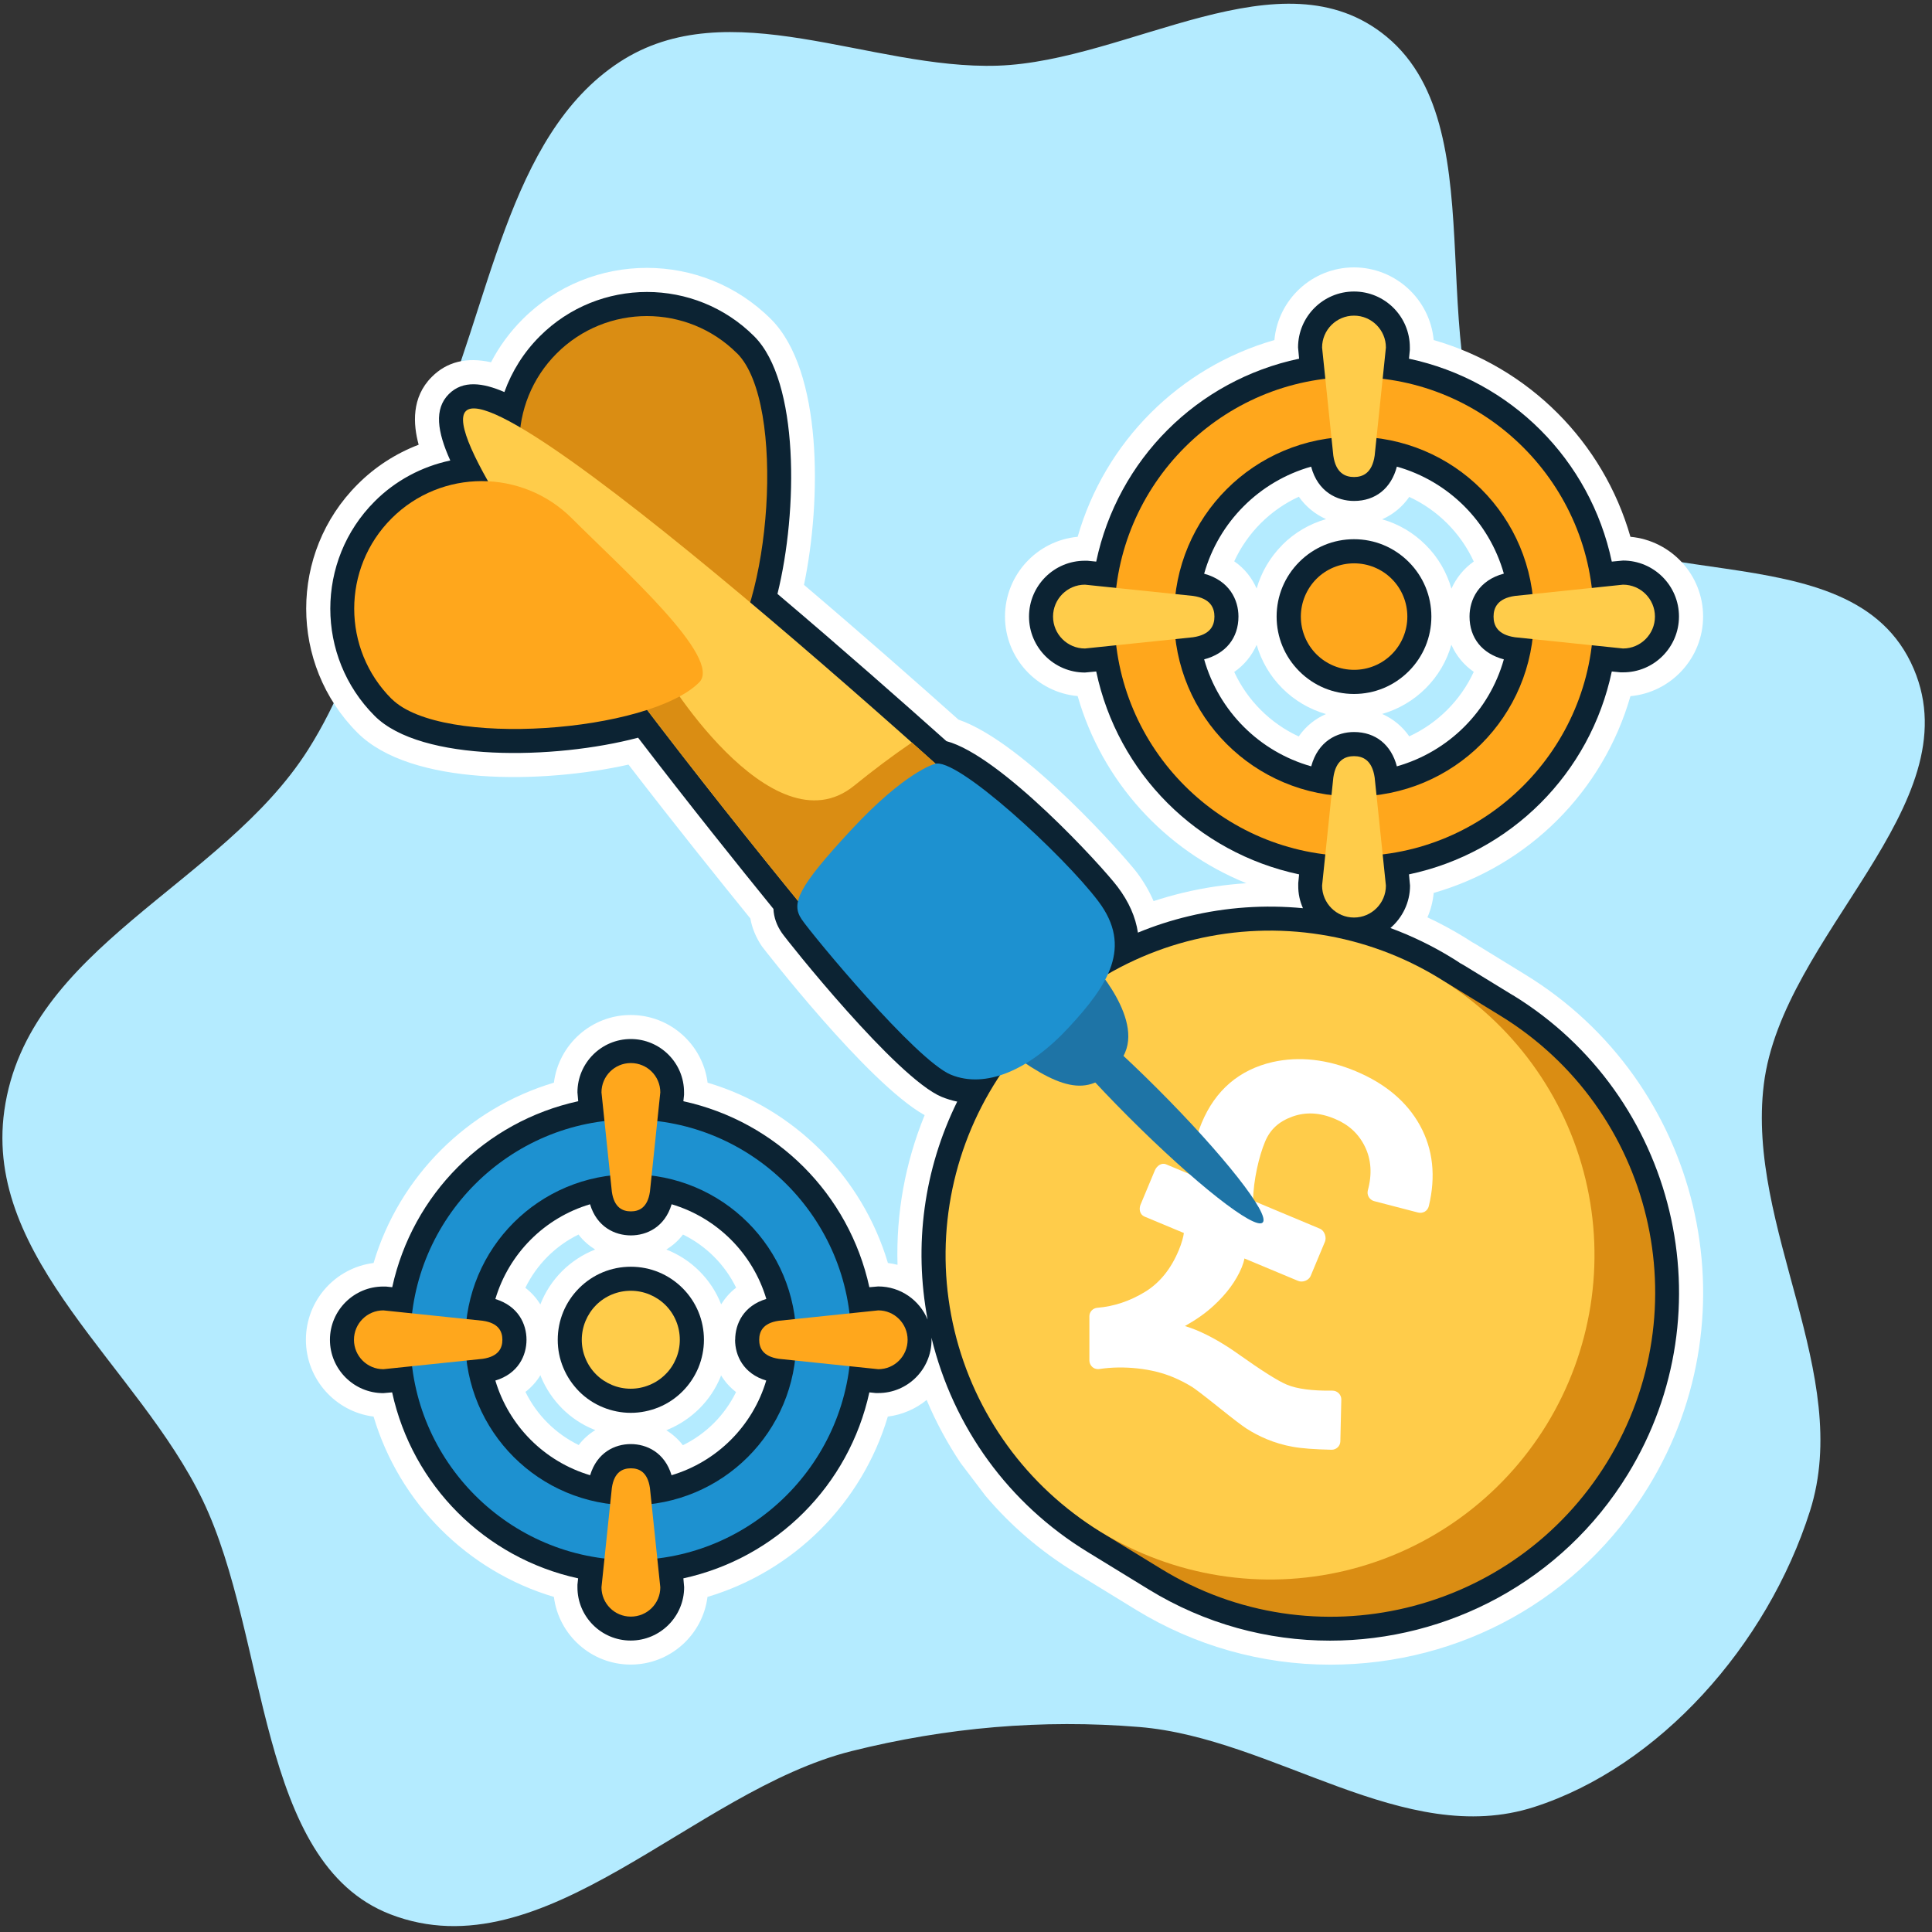 <svg width="201" height="201" viewBox="0 0 201 201" fill="none" xmlns="http://www.w3.org/2000/svg">
<rect x="0" y="0" width="201" height="201" fill="#333333" stroke="none"/>
<path fill-rule="evenodd" clip-rule="evenodd" d="M103.803 6.832C117.46 6.377 133.329 -5.204 144.252 3.813C156.302 13.759 146.957 38.649 157.138 50.858C167.45 63.225 192.64 54.403 199.105 69.596C205.145 83.79 185.417 97.287 183.503 112.813C181.662 127.742 192.824 142.98 188.305 157.203C183.85 171.223 172.586 183.817 159.614 187.994C146.1 192.345 132.564 180.821 118.521 179.672C108.436 178.846 98.461 179.713 88.6 182.179C72.033 186.323 56.637 205.355 40.61 199.157C26.682 193.771 27.977 170.417 21.087 156.072C14.438 142.23 -1.723 131.011 0.449 115.544C2.841 98.513 23.085 92.142 32.051 78.001C38.286 68.169 40.079 56.115 44.936 45.386C51.004 31.982 52.727 14.138 64.432 6.472C75.829 -0.993 90.54 7.273 103.803 6.832Z" fill="#B4EBFF"/>
<path d="M102.526 155.618C105.146 158.718 108.276 161.408 111.826 163.578L118.186 167.478C124.276 171.208 131.256 173.188 138.386 173.188C152.016 173.188 164.386 166.278 171.486 154.698C182.656 136.478 176.916 112.578 158.706 101.408C158.386 101.208 153.646 98.308 153.576 98.258C153.456 98.178 153.326 98.118 153.186 98.038C152.926 97.868 152.666 97.698 152.386 97.528C151.126 96.758 149.836 96.058 148.506 95.438C148.856 94.638 149.076 93.778 149.156 92.898C159.036 90.068 166.786 82.318 169.626 72.428C173.856 72.038 177.186 68.468 177.186 64.138C177.186 59.808 173.856 56.238 169.626 55.848C166.796 45.968 159.046 38.218 149.156 35.378C148.766 31.148 145.196 27.828 140.866 27.818C136.536 27.818 132.966 31.148 132.586 35.378C122.706 38.208 114.956 45.958 112.116 55.848C107.886 56.238 104.566 59.808 104.556 64.138C104.556 68.468 107.886 72.038 112.116 72.418C114.666 81.308 121.196 88.468 129.666 91.888C127.456 92.028 125.256 92.358 123.086 92.878C122.056 93.128 121.026 93.418 120.016 93.748C119.576 92.728 118.996 91.728 118.266 90.758C117.246 89.398 106.646 77.238 99.716 74.868C95.686 71.268 89.836 66.108 83.646 60.848C85.476 52.048 85.586 38.578 80.216 33.208C73.096 26.088 61.496 26.088 54.376 33.208C53.036 34.548 51.936 36.048 51.086 37.688C48.566 37.128 46.496 37.628 44.916 39.218C42.796 41.338 42.976 44.138 43.556 46.268C41.176 47.178 39.006 48.578 37.196 50.398C30.076 57.518 30.076 69.118 37.196 76.238C42.736 81.778 56.426 81.548 65.386 79.548C70.226 85.838 74.846 91.588 78.066 95.558C78.246 96.568 78.646 97.528 79.256 98.438C79.356 98.578 90.246 112.688 96.196 116.018C94.166 120.988 93.216 126.258 93.376 131.588C93.046 131.508 92.716 131.438 92.376 131.398C89.696 122.408 82.606 115.308 73.616 112.638C73.116 108.678 69.726 105.598 65.616 105.598C61.516 105.598 58.126 108.678 57.626 112.638C48.636 115.318 41.536 122.408 38.866 131.398C34.896 131.898 31.826 135.288 31.826 139.388C31.826 143.488 34.906 146.878 38.866 147.378C41.546 156.368 48.636 163.468 57.626 166.138C58.126 170.098 61.516 173.178 65.616 173.178C69.716 173.178 73.106 170.098 73.606 166.138C82.596 163.458 89.696 156.368 92.366 147.378C93.886 147.188 95.276 146.568 96.406 145.648C97.376 147.958 98.566 150.158 99.946 152.218M146.616 76.608C145.896 75.568 144.926 74.778 143.796 74.278C145.486 73.788 147.046 72.888 148.326 71.608C149.606 70.328 150.516 68.778 150.996 67.078C151.496 68.208 152.286 69.178 153.326 69.898C151.966 72.848 149.566 75.248 146.616 76.608ZM151.006 61.248C150.516 59.548 149.616 57.978 148.326 56.698C147.046 55.418 145.496 54.508 143.796 54.028C144.926 53.528 145.896 52.738 146.616 51.698C149.566 53.058 151.966 55.458 153.326 58.418C152.296 59.148 151.506 60.118 150.996 61.258L151.006 61.248ZM133.416 56.688C132.136 57.968 131.226 59.528 130.736 61.228C130.266 60.168 129.526 59.168 128.406 58.398C129.766 55.438 132.166 53.038 135.126 51.678C135.856 52.718 136.826 53.498 137.956 54.008C136.256 54.498 134.696 55.398 133.406 56.688H133.416ZM130.736 67.078C131.226 68.768 132.126 70.328 133.406 71.608C134.686 72.888 136.246 73.798 137.946 74.288C136.886 74.758 135.886 75.498 135.116 76.618C132.166 75.258 129.766 72.858 128.406 69.908C129.446 69.188 130.236 68.218 130.736 67.088V67.078ZM75.026 135.698C74.526 134.418 73.766 133.248 72.766 132.248C71.766 131.248 70.596 130.498 69.326 129.998C69.956 129.608 70.556 129.098 71.056 128.438C73.466 129.618 75.406 131.558 76.586 133.968C75.926 134.468 75.426 135.068 75.026 135.698ZM58.476 132.248C57.476 133.248 56.716 134.428 56.216 135.708C55.826 135.078 55.316 134.488 54.656 133.978C55.836 131.568 57.776 129.618 60.186 128.438C60.686 129.098 61.286 129.598 61.916 129.998C60.646 130.498 59.466 131.258 58.466 132.258L58.476 132.248ZM56.226 143.078C56.246 143.138 56.266 143.188 56.286 143.248C56.796 144.478 57.536 145.578 58.476 146.528C59.416 147.468 60.516 148.208 61.746 148.708C61.806 148.738 61.876 148.748 61.936 148.778C61.306 149.168 60.706 149.678 60.206 150.338C57.796 149.158 55.846 147.218 54.666 144.808C55.326 144.298 55.836 143.708 56.226 143.068V143.078ZM69.486 148.728C70.716 148.218 71.816 147.478 72.766 146.538C73.706 145.598 74.446 144.498 74.956 143.268C74.976 143.208 74.996 143.148 75.016 143.088C75.406 143.728 75.916 144.318 76.576 144.828C75.396 147.238 73.456 149.178 71.046 150.358C70.536 149.698 69.946 149.188 69.316 148.798C69.376 148.778 69.436 148.758 69.486 148.738V148.728Z" fill="white"/>
<path d="M157.386 103.538C157.066 103.338 152.356 100.448 152.276 100.408C152.166 100.338 152.056 100.288 151.916 100.208L151.826 100.148C151.576 99.988 151.336 99.818 151.076 99.668C149.026 98.408 146.876 97.368 144.656 96.548C145.896 95.478 146.696 93.898 146.696 92.138L146.586 90.968C157.186 88.728 165.446 80.468 167.686 69.858L168.596 69.948H168.856C172.066 69.958 174.676 67.348 174.676 64.138C174.676 60.928 172.066 58.318 168.856 58.318L167.686 58.428C165.446 47.828 157.186 39.568 146.586 37.318L146.676 36.408V36.148C146.686 32.938 144.076 30.328 140.866 30.328C137.656 30.328 135.046 32.938 135.046 36.148L135.156 37.318C124.546 39.558 116.286 47.818 114.046 58.428L113.136 58.338H112.876C109.666 58.328 107.056 60.938 107.056 64.148C107.056 67.358 109.666 69.968 112.876 69.968L114.046 69.858C116.286 80.458 124.546 88.718 135.156 90.968L135.066 91.878V92.138C135.056 92.978 135.236 93.768 135.556 94.488C131.576 94.108 127.596 94.378 123.676 95.318C121.866 95.748 120.096 96.318 118.386 97.028C118.146 95.408 117.446 93.818 116.276 92.268C114.656 90.118 104.106 78.588 98.466 77.108C94.006 73.128 87.586 67.458 80.886 61.788C83.026 53.138 83.156 39.678 78.466 34.988C72.316 28.838 62.306 28.838 56.156 34.988C54.496 36.648 53.256 38.618 52.476 40.788C50.236 39.818 48.166 39.528 46.696 40.998C45.146 42.548 45.486 44.898 46.846 47.908C43.886 48.538 41.136 49.998 38.976 52.168C32.826 58.318 32.826 68.328 38.976 74.478C43.806 79.318 57.716 79.038 66.386 76.748C71.686 83.668 76.826 90.078 80.466 94.558C80.506 95.428 80.796 96.258 81.336 97.048C81.846 97.808 93.286 112.188 97.976 114.118C98.496 114.328 99.036 114.498 99.586 114.608C96.116 121.648 95.046 129.538 96.506 137.288C95.676 135.268 93.686 133.838 91.366 133.838L90.446 133.918C88.326 124.228 80.786 116.688 71.096 114.568L71.166 113.908V113.648C71.176 110.588 68.686 108.098 65.626 108.098C62.566 108.098 60.076 110.588 60.076 113.648L60.156 114.568C50.466 116.688 42.926 124.238 40.806 133.918L40.146 133.848H39.886C36.826 133.838 34.326 136.328 34.326 139.388C34.326 142.448 36.816 144.938 39.876 144.938L40.796 144.858C42.916 154.548 50.456 162.088 60.146 164.208L60.076 164.868V165.128C60.066 168.188 62.556 170.678 65.616 170.678C68.676 170.678 71.176 168.188 71.176 165.128L71.096 164.208C80.786 162.088 88.326 154.538 90.446 144.858L91.106 144.928H91.366C94.426 144.938 96.916 142.448 96.916 139.388C96.916 139.308 96.916 139.238 96.906 139.168C99.186 148.528 104.956 156.448 113.126 161.448L113.306 161.558C113.846 161.888 116.926 163.778 118.526 164.758L119.486 165.348C125.386 168.968 131.916 170.688 138.376 170.688C150.576 170.688 162.506 164.538 169.346 153.388C179.796 136.348 174.426 113.978 157.386 103.528V103.538ZM76.476 139.388C76.476 141.038 77.346 142.918 79.716 143.628C78.306 148.358 74.596 152.068 69.866 153.478C69.156 151.108 67.276 150.238 65.626 150.238C63.976 150.238 62.116 151.098 61.396 153.478C56.656 152.068 52.946 148.358 51.536 143.628C53.906 142.918 54.776 141.038 54.776 139.388C54.776 137.738 53.916 135.878 51.536 135.148C52.946 130.418 56.646 126.698 61.386 125.288C62.096 127.658 63.976 128.528 65.636 128.528C67.296 128.528 69.166 127.658 69.876 125.288C74.606 126.698 78.316 130.408 79.726 135.138C77.356 135.848 76.486 137.728 76.486 139.388H76.476ZM128.846 64.148C128.846 62.398 127.906 60.408 125.276 59.688C126.796 54.298 131.016 50.078 136.406 48.548C137.096 51.168 139.106 52.118 140.866 52.118C143.106 52.118 144.736 50.798 145.326 48.548C150.716 50.068 154.926 54.288 156.456 59.678C153.846 60.368 152.886 62.378 152.886 64.138C152.886 66.378 154.206 68.008 156.456 68.598C154.936 73.988 150.716 78.198 145.326 79.728C144.736 77.478 143.106 76.158 140.866 76.158C139.116 76.158 137.126 77.098 136.416 79.728C131.026 78.208 126.806 73.988 125.276 68.598C127.526 68.008 128.846 66.378 128.846 64.138V64.148Z" fill="#0C2333"/>
<path d="M140.866 72.198C143.016 72.198 145.036 71.358 146.556 69.838C148.076 68.318 148.916 66.298 148.916 64.148C148.916 61.998 148.076 59.978 146.556 58.458C145.036 56.938 143.016 56.098 140.866 56.098C138.716 56.098 136.696 56.938 135.176 58.458C133.656 59.978 132.816 61.998 132.816 64.148C132.816 66.298 133.656 68.318 135.176 69.838C136.696 71.358 138.716 72.198 140.866 72.198Z" fill="#0C2333"/>
<path d="M65.626 131.788C63.596 131.788 61.686 132.578 60.246 134.018C58.816 135.458 58.026 137.358 58.026 139.388C58.026 140.398 58.216 141.368 58.606 142.298C58.986 143.218 59.546 144.048 60.256 144.768C60.966 145.478 61.796 146.028 62.716 146.408C63.646 146.788 64.626 146.988 65.626 146.988C66.626 146.988 67.606 146.788 68.536 146.408C69.466 146.028 70.296 145.468 71.006 144.758C71.716 144.048 72.266 143.218 72.656 142.298C73.036 141.368 73.236 140.388 73.236 139.388C73.236 137.358 72.446 135.448 71.006 134.008C69.566 132.578 67.666 131.788 65.636 131.788H65.626Z" fill="#0C2333"/>
<path d="M113.046 118.878C113.046 118.878 135.126 92.988 150.996 102.548C151.076 102.598 156.016 105.618 156.086 105.668C171.976 115.408 176.966 136.198 167.216 152.088C157.476 167.978 136.686 172.968 120.796 163.218C120.746 163.188 114.616 159.428 114.556 159.398C98.786 149.618 103.326 134.718 113.036 118.878H113.046Z" fill="#DA8D13"/>
<path d="M103.356 112.928C105.676 109.148 108.716 105.868 112.296 103.258C115.886 100.658 119.946 98.778 124.256 97.748C128.566 96.718 133.036 96.538 137.416 97.238C141.796 97.928 145.996 99.478 149.776 101.798C157.406 106.478 162.866 113.998 164.956 122.698C167.046 131.408 165.586 140.578 160.906 148.218C156.226 155.848 148.706 161.308 140.006 163.398C131.306 165.488 122.126 164.028 114.486 159.348C106.846 154.668 101.396 147.148 99.306 138.448C97.216 129.738 98.676 120.568 103.356 112.928Z" fill="#FFCC4A"/>
<path d="M113.916 142.388C113.826 142.348 113.746 142.298 113.666 142.238C113.456 142.058 113.336 141.808 113.336 141.538V136.938C113.336 136.478 113.696 136.098 114.166 136.058C115.896 135.918 117.556 135.358 119.116 134.408C120.646 133.478 121.826 132.018 122.636 130.068C122.936 129.358 123.126 128.648 123.166 128.278L119.066 126.568C118.576 126.358 118.476 125.778 118.656 125.338L120.146 121.768C120.346 121.298 120.836 120.928 121.326 121.138L123.866 122.198C123.996 120.678 124.176 119.718 124.276 119.258C124.466 118.348 124.706 117.568 125.026 116.808C126.446 113.408 128.936 111.288 132.416 110.488C135.166 109.878 138.076 110.198 141.056 111.448C144.136 112.738 146.386 114.638 147.736 117.098C149.096 119.578 149.396 122.398 148.646 125.498C148.586 125.728 148.436 125.938 148.226 126.058C148.016 126.178 147.766 126.208 147.526 126.148L142.986 124.968C142.986 124.968 142.896 124.938 142.856 124.928C142.676 124.848 142.516 124.718 142.406 124.538C142.276 124.328 142.246 124.078 142.306 123.838C142.766 122.158 142.656 120.628 142.006 119.298C141.346 117.948 140.316 116.998 138.866 116.398C137.296 115.738 135.846 115.668 134.456 116.168C133.046 116.678 132.136 117.508 131.606 118.798C130.996 120.248 130.396 122.778 130.366 124.918L137.316 127.828C137.816 128.038 138.026 128.748 137.846 129.178L136.356 132.748C136.166 133.208 135.516 133.458 135.046 133.258L129.466 130.928C129.416 131.218 129.316 131.538 129.186 131.858C128.596 133.268 127.636 134.578 126.256 135.848C125.436 136.608 124.436 137.308 123.276 137.958C123.706 138.088 124.106 138.238 124.486 138.388C125.866 138.968 127.356 139.818 128.896 140.918C131.306 142.628 132.986 143.688 133.886 144.058C134.936 144.498 136.526 144.708 138.596 144.678C138.726 144.678 138.856 144.698 138.976 144.748C139.086 144.798 139.186 144.858 139.276 144.948C139.456 145.128 139.556 145.368 139.546 145.618L139.446 149.958C139.436 150.448 139.016 150.838 138.526 150.828C136.766 150.788 135.406 150.688 134.486 150.518C133.536 150.348 132.626 150.078 131.766 149.718C131.046 149.418 130.336 149.048 129.656 148.608C129.226 148.328 128.286 147.618 126.806 146.428C125.046 145.018 124.336 144.498 124.046 144.308C123.406 143.908 122.716 143.558 122.016 143.268C120.956 142.828 119.726 142.518 118.356 142.368C116.986 142.218 115.646 142.238 114.386 142.428C114.216 142.458 114.036 142.428 113.876 142.368L113.916 142.388Z" fill="white"/>
<path d="M117.426 116.218C110.546 109.338 105.636 103.098 106.456 102.278C107.276 101.458 113.516 106.368 120.396 113.248C127.276 120.128 132.186 126.368 131.366 127.188C130.546 128.008 124.306 123.098 117.426 116.218Z" fill="#1E74A6"/>
<path d="M113.446 100.008C113.446 100.008 119.476 106.338 116.616 110.268C113.746 114.188 110.806 113.658 105.306 109.668C99.796 105.668 113.446 100.018 113.446 100.018V100.008Z" fill="#1E74A6"/>
<path d="M76.686 36.768C71.507 31.588 63.096 31.588 57.916 36.768C52.736 41.948 52.736 50.358 57.916 55.538C63.096 60.718 72.466 71.278 74.977 68.758C80.156 63.578 81.867 41.948 76.686 36.758V36.768Z" fill="#DA8D13"/>
<path d="M95.426 108.378C91.016 103.968 44.046 47.178 48.466 42.768C52.886 38.358 106.996 87.978 111.416 92.388C115.836 96.798 113.376 101.508 108.966 105.918C104.546 110.328 99.846 112.788 95.426 108.368V108.378Z" fill="#FFCC4A"/>
<path d="M68.567 69.018C66.906 69.308 65.617 69.748 64.636 70.298C72.996 81.458 82.686 93.428 89.007 100.978C94.886 100.198 97.106 97.048 103.056 91.218C104.546 89.758 105.596 88.598 106.336 87.618C103.366 84.888 99.416 81.298 94.867 77.248C92.847 78.628 90.787 80.178 88.856 81.748C80.276 88.698 68.587 69.618 68.587 69.018H68.567Z" fill="#DA8D13"/>
<path d="M40.736 72.708C35.556 67.528 35.556 59.118 40.736 53.938C45.916 48.758 54.326 48.758 59.506 53.938C64.686 59.118 75.246 68.488 72.736 70.998C67.556 76.178 45.926 77.888 40.746 72.708H40.736Z" fill="#FFA71C"/>
<path d="M97.216 79.488C97.216 79.488 94.176 80.288 88.576 86.318C82.976 92.348 82.286 93.998 83.406 95.648C84.526 97.298 95.296 110.308 98.926 111.808C102.556 113.298 107.086 111.328 111.186 106.898C115.296 102.468 117.856 98.528 114.276 93.778C110.706 89.028 99.396 78.578 97.216 79.488Z" fill="#1D91D0"/>
<path d="M140.867 39.228C127.137 39.228 115.947 50.418 115.947 64.148C115.947 77.878 127.147 89.068 140.867 89.068C154.587 89.068 165.787 77.878 165.787 64.148C165.787 50.418 154.587 39.228 140.867 39.228ZM140.867 45.428C151.247 45.428 159.587 53.778 159.587 64.148C159.587 74.518 151.237 82.868 140.867 82.868C130.497 82.868 122.147 74.528 122.147 64.148C122.147 53.768 130.497 45.428 140.867 45.428Z" fill="#FFA71C"/>
<path d="M140.866 32.838C139.036 32.838 137.546 34.328 137.546 36.158L138.716 47.408C138.976 49.228 139.966 49.628 140.866 49.628C141.766 49.628 142.746 49.238 143.016 47.408L144.186 36.158C144.186 34.328 142.696 32.838 140.866 32.838Z" fill="#FFCC4A"/>
<path d="M140.866 95.458C139.036 95.458 137.546 93.968 137.546 92.138L138.716 80.888C138.976 79.068 139.966 78.668 140.866 78.668C141.766 78.668 142.746 79.058 143.016 80.888L144.186 92.138C144.186 93.968 142.696 95.458 140.866 95.458Z" fill="#FFCC4A"/>
<path d="M172.176 64.148C172.176 62.318 170.686 60.828 168.856 60.828L157.606 61.998C155.786 62.258 155.386 63.248 155.386 64.148C155.386 65.048 155.776 66.028 157.606 66.298L168.856 67.468C170.686 67.468 172.176 65.978 172.176 64.148Z" fill="#FFCC4A"/>
<path d="M109.556 64.148C109.556 62.318 111.046 60.828 112.876 60.828L124.126 61.998C125.946 62.258 126.346 63.248 126.346 64.148C126.346 65.048 125.956 66.028 124.126 66.298L112.876 67.468C111.046 67.468 109.556 65.978 109.556 64.148Z" fill="#FFCC4A"/>
<path d="M146.416 64.148C146.416 65.618 145.836 67.028 144.796 68.068C143.756 69.108 142.346 69.688 140.876 69.688C139.406 69.688 137.996 69.108 136.956 68.068C135.916 67.028 135.336 65.618 135.336 64.148C135.336 62.678 135.926 61.268 136.956 60.228C137.996 59.188 139.406 58.608 140.876 58.608C142.346 58.608 143.756 59.188 144.796 60.228C145.836 61.268 146.416 62.678 146.416 64.148Z" fill="#FFA71C"/>
<path d="M65.626 116.468C52.996 116.468 42.706 126.768 42.706 139.388C42.706 152.008 53.006 162.308 65.626 162.308C78.246 162.308 88.546 152.008 88.546 139.388C88.546 126.768 78.246 116.468 65.626 116.468ZM65.626 122.168C75.166 122.168 82.846 129.848 82.846 139.388C82.846 148.928 75.166 156.608 65.626 156.608C56.086 156.608 48.406 148.928 48.406 139.388C48.406 129.848 56.086 122.168 65.626 122.168Z" fill="#1D91D0"/>
<path d="M65.626 110.598C63.936 110.598 62.576 111.968 62.576 113.648L63.656 123.988C63.896 125.668 64.806 126.028 65.636 126.028C66.466 126.028 67.366 125.668 67.616 123.988L68.696 113.648C68.696 111.958 67.326 110.598 65.636 110.598H65.626Z" fill="#FFA71C"/>
<path d="M65.626 168.188C63.936 168.188 62.576 166.818 62.576 165.138L63.656 154.798C63.896 153.118 64.806 152.758 65.636 152.758C66.466 152.758 67.366 153.118 67.616 154.798L68.696 165.138C68.696 166.828 67.326 168.188 65.636 168.188H65.626Z" fill="#FFA71C"/>
<path d="M94.426 139.388C94.426 137.698 93.056 136.328 91.376 136.328L81.026 137.408C79.346 137.648 78.986 138.558 78.986 139.388C78.986 140.218 79.346 141.118 81.026 141.368L91.376 142.448C93.066 142.448 94.426 141.078 94.426 139.388Z" fill="#FFA71C"/>
<path d="M36.826 139.388C36.826 137.698 38.196 136.328 39.886 136.328L50.226 137.408C51.906 137.648 52.266 138.558 52.266 139.388C52.266 140.218 51.906 141.118 50.226 141.368L39.886 142.448C38.196 142.448 36.826 141.078 36.826 139.388Z" fill="#FFA71C"/>
<path d="M70.726 139.388C70.726 140.058 70.596 140.718 70.336 141.338C70.076 141.958 69.706 142.518 69.226 142.988C68.756 143.458 68.186 143.838 67.566 144.088C66.946 144.348 66.286 144.478 65.616 144.478C64.946 144.478 64.286 144.348 63.666 144.088C63.046 143.828 62.486 143.458 62.016 142.988C61.546 142.518 61.166 141.948 60.916 141.338C60.656 140.718 60.526 140.058 60.526 139.388C60.526 138.038 61.066 136.738 62.016 135.778C62.976 134.818 64.266 134.288 65.626 134.288C66.986 134.288 68.276 134.828 69.236 135.778C70.196 136.738 70.726 138.028 70.726 139.388Z" fill="#FFCC4A"/>
</svg>
